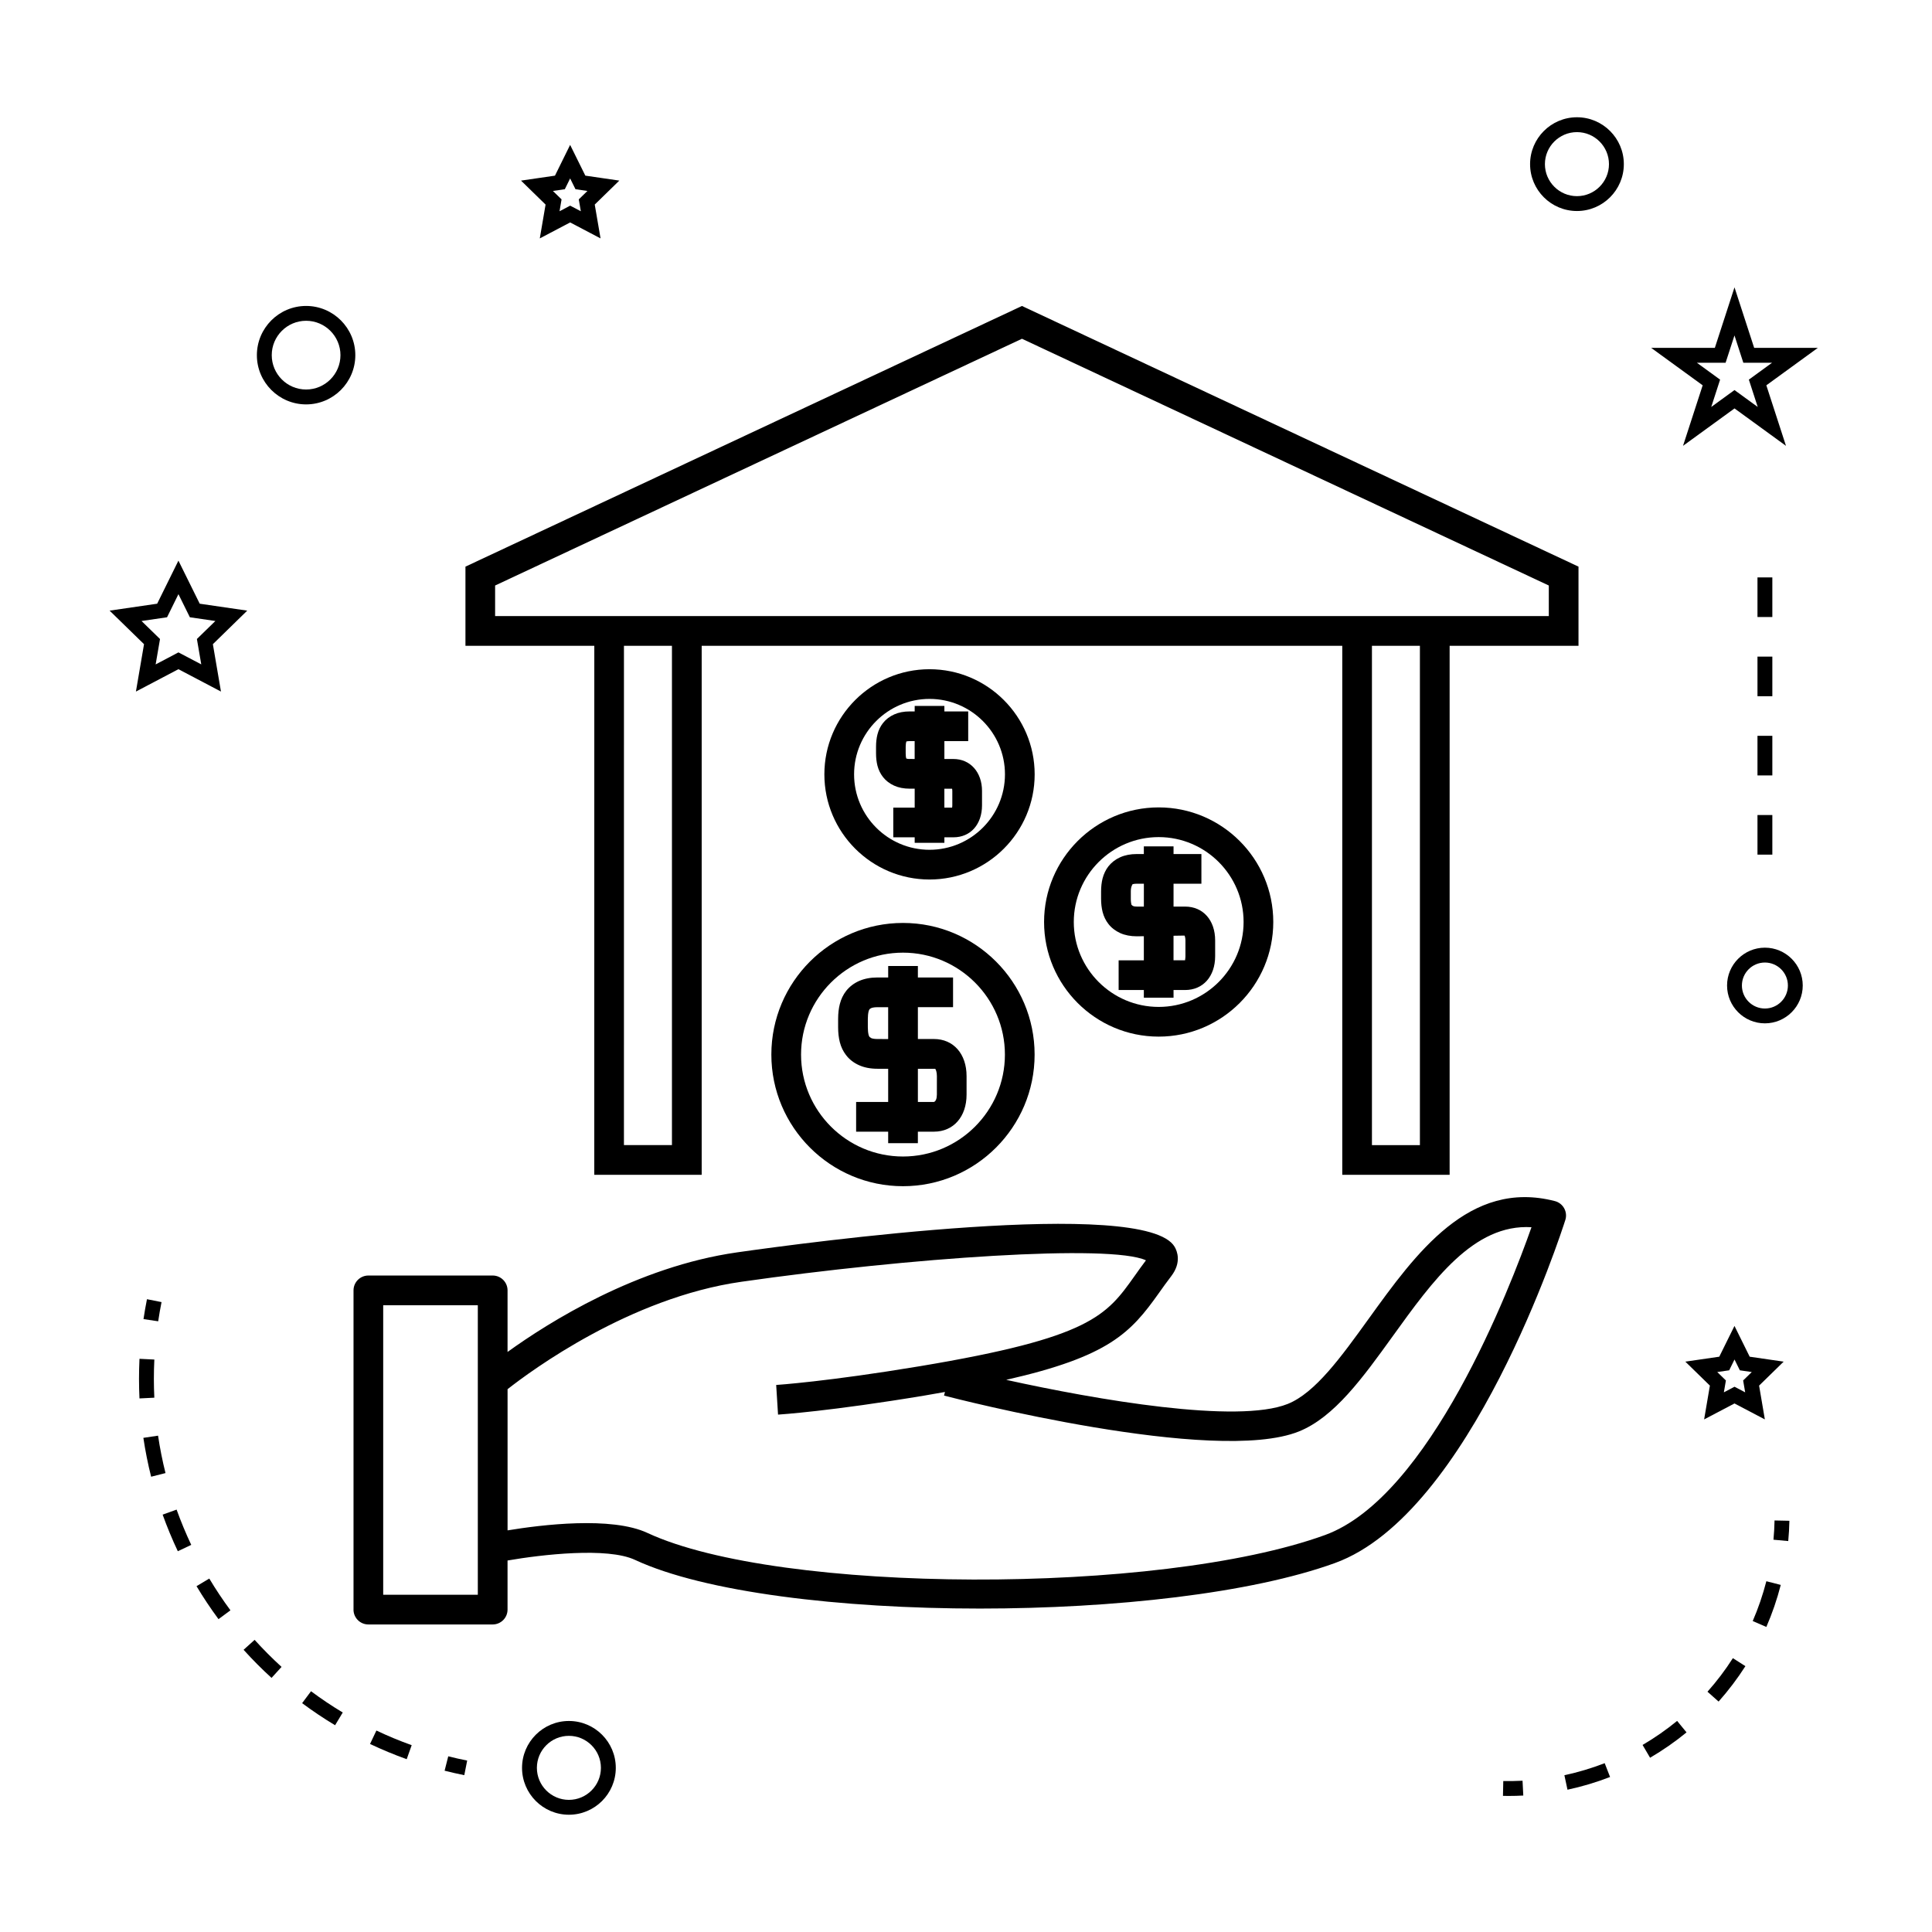 <?xml version="1.0" encoding="UTF-8"?>
<!-- Uploaded to: ICON Repo, www.svgrepo.com, Generator: ICON Repo Mixer Tools -->
<svg fill="#000000" width="800px" height="800px" version="1.1" viewBox="144 144 512 512" xmlns="http://www.w3.org/2000/svg">
 <g>
  <path d="m237.68 570.56c0 2.172 1.762 3.938 3.938 3.938h32.949c2.172 0 3.938-1.762 3.938-3.938v-13.012c9.094-1.57 26.434-3.586 33.766-0.168 18.414 8.582 54.469 12.906 91.414 12.906 35.523-0.004 71.867-4.004 94.105-12.07 35.996-13.059 60.031-87.742 61.039-90.91 0.332-1.027 0.215-2.144-0.309-3.098-0.523-0.945-1.418-1.637-2.461-1.906-22.668-5.852-36.832 13.828-49.344 31.184-7.285 10.102-14.16 19.645-21.453 22.57-13.324 5.344-50.605-1.082-74.609-6.383 27.273-6.188 32.988-12.469 40.473-23.008 1.004-1.418 2.066-2.906 3.273-4.481 2.777-3.637 1.555-6.633 0.898-7.758-7.781-13.281-97.953-1.105-115.95 1.465-26.559 3.785-49.945 18.535-60.84 26.391v-16.316c0-2.172-1.762-3.938-3.938-3.938h-32.945c-2.172 0-3.938 1.762-3.938 3.938v84.594zm102.77-86.875c44.625-6.383 97.84-10.055 107.24-5.684-1.086 1.438-2.059 2.801-2.981 4.109-7.504 10.562-11.637 16.383-56.887 23.941-24.551 4.094-37.992 4.969-38.125 4.981l0.492 7.856c0.555-0.035 13.922-0.902 38.93-5.07 1.863-0.316 3.57-0.621 5.305-0.93l-0.246 0.957c2.922 0.762 71.707 18.461 94.02 9.516 9.41-3.777 16.941-14.223 24.906-25.273 10.613-14.73 21.449-29.797 36.758-28.863-5.625 15.984-26.949 71.504-54.758 81.59-44.031 15.961-144.68 15.645-179.51-0.566-9.562-4.465-28.184-2.152-37.082-0.684v-37.418c6.215-4.887 32.422-24.254 61.941-28.461zm-94.898 6.223h25.074v76.715h-25.074z"/>
  <path d="m391.51 419.35h-4.262v-8.438h9.32v-7.871h-9.32v-3.043h-7.871v3.043h-2.856c-1.832 0-3.465 0.316-4.871 0.934-1.391 0.629-2.539 1.516-3.434 2.656-0.766 0.996-1.324 2.152-1.652 3.449-0.301 1.172-0.453 2.5-0.453 3.93v2.25c0 1.434 0.152 2.754 0.453 3.938 0.332 1.289 0.875 2.414 1.652 3.422 0.867 1.141 2.027 2.035 3.406 2.656 1.379 0.629 3.023 0.957 4.894 0.957l2.856 0.004v8.797h-8.492v7.871h8.492v3.043h7.871v-3.043h4.262c5.168 0 8.645-3.953 8.645-9.828v-4.891c0.004-5.887-3.473-9.836-8.641-9.836zm-14.988 0c-1.02 0-1.492-0.18-1.617-0.234l-0.445-0.301c-0.094-0.109-0.195-0.273-0.273-0.57-0.133-0.539-0.203-1.207-0.203-1.988v-2.246c0-0.781 0.074-1.453 0.203-1.977 0.082-0.332 0.188-0.492 0.258-0.578 0.043-0.059 0.156-0.168 0.418-0.289 0.168-0.078 0.672-0.25 1.652-0.25h2.856v8.438zm15.758 14.719c0 1.059-0.289 1.793-0.77 1.957h-4.262v-8.781l4.598 0.004c0.148 0.137 0.438 0.871 0.438 1.926z"/>
  <path d="m383.3 388.59c-19.234 0-34.883 15.648-34.883 34.883s15.648 34.883 34.883 34.883c19.234 0 34.883-15.648 34.883-34.883s-15.648-34.883-34.883-34.883zm0 61.898c-14.895 0-27.012-12.121-27.012-27.012 0-14.887 12.121-27.012 27.012-27.012 14.887 0 27.012 12.121 27.012 27.012s-12.117 27.012-27.012 27.012z"/>
  <path d="m447.13 368.3v2.027h-1.863c-1.664 0-3.148 0.289-4.398 0.852-1.27 0.57-2.32 1.387-3.144 2.43-0.699 0.902-1.203 1.957-1.527 3.176-0.27 1.059-0.398 2.231-0.398 3.481v1.922c0 1.25 0.133 2.418 0.41 3.519 0.316 1.191 0.809 2.215 1.523 3.137 0.789 1.023 1.844 1.844 3.137 2.434 1.25 0.562 2.734 0.852 4.398 0.852l1.863-0.027v6.391h-6.68v7.871h6.68v2.031h7.871v-2.031h3.066c4.762 0 7.961-3.606 7.961-8.969v-4.172c0-5.363-3.195-8.969-7.961-8.969h-3.066v-6.055h7.383v-7.871h-7.383v-2.027zm10.781 23.637c0.105 0.148 0.242 0.676 0.242 1.285v4.172c0 0.562-0.121 1.059-0.102 1.098h-3.055v-6.508zm-10.781-7.684h-1.863c-0.793 0-1.125-0.137-1.426-0.5-0.078-0.305-0.164-0.82-0.164-1.574v-1.922c0-0.754 0.09-1.27 0.438-1.91 0.035-0.016 0.363-0.152 1.16-0.152h1.863l-0.004 6.059z"/>
  <path d="m420.69 388.34c0 16.746 13.625 30.375 30.371 30.375s30.371-13.629 30.371-30.375c0-16.746-13.625-30.371-30.371-30.371-16.746 0.004-30.371 13.625-30.371 30.371zm52.875 0c0 12.406-10.094 22.504-22.5 22.504s-22.5-10.098-22.5-22.504 10.094-22.5 22.5-22.5c12.406 0.004 22.5 10.094 22.5 22.5z"/>
  <path d="m396.67 345.14h-2.398v-4.734h6.312v-7.871h-6.312v-1.457h-7.871v1.457h-1.312c-1.57 0-2.961 0.273-4.109 0.793-1.207 0.535-2.219 1.312-3 2.309-0.672 0.867-1.164 1.875-1.449 3.008-0.25 0.977-0.371 2.066-0.371 3.254v1.742c0 1.18 0.121 2.273 0.371 3.266 0.285 1.102 0.766 2.106 1.453 2.996 0.766 0.988 1.773 1.758 2.965 2.297 1.18 0.539 2.57 0.809 4.141 0.809h1.312v5.016h-5.672v7.871h5.672v1.465h7.871v-1.465h2.398c4.527 0 7.574-3.41 7.574-8.492v-3.785c0.004-4.988-3.117-8.477-7.574-8.477zm-11.586 0c-0.641 0-0.887-0.105-0.934-0.172-0.062-0.234-0.133-0.66-0.133-1.324v-1.742c0-0.668 0.074-1.082 0.172-1.395 0.004 0 0.25-0.105 0.891-0.105h1.312v4.734l-1.309-0.004zm11.289 12.27c0 0.234-0.027 0.453-0.059 0.621h-2.047v-5.012h2.047c0.031 0.168 0.059 0.383 0.059 0.609z"/>
  <path d="m390.33 321.35c-15.359 0-27.863 12.5-27.863 27.863 0 15.367 12.5 27.867 27.863 27.867 15.367 0 27.867-12.5 27.867-27.867 0-15.363-12.504-27.863-27.867-27.863zm0 47.852c-11.02 0-19.988-8.969-19.988-19.996 0-11.02 8.969-19.988 19.988-19.988 11.027 0 19.996 8.969 19.996 19.988-0.004 11.027-8.973 19.996-19.996 19.996z"/>
  <path d="m301.49 455.34h28.465v-140.2h169.76v140.2h28.453v-140.2h34.152v-20.977l-147.49-69.078-147.48 69.078v20.977h34.148zm218.8-7.871h-12.711v-132.32h12.711zm-245.08-140.2v-8.102l139.62-65.391 139.62 65.391v8.102zm46.863 7.871v132.32h-12.723l0.004-132.32z"/>
  <path d="m307.19 612.5c0-6.856-5.574-12.422-12.422-12.422s-12.422 5.574-12.422 12.422 5.574 12.422 12.422 12.422 12.422-5.566 12.422-12.422zm-20.91 0c0-4.68 3.809-8.484 8.484-8.484s8.484 3.809 8.484 8.484c0 4.676-3.809 8.484-8.484 8.484-4.672 0-8.484-3.805-8.484-8.484z"/>
  <path d="m180.02 327.27 11.266-5.926 11.273 5.926-2.144-12.555 9.105-8.891-12.59-1.836-5.644-11.414-5.633 11.414-12.605 1.836 9.121 8.891zm1.484-18.699 6.766-0.988 3.019-6.125 3.027 6.125 6.758 0.988-4.894 4.769 1.156 6.727-6.047-3.176-6.043 3.184 1.16-6.727z"/>
  <path d="m287.05 207.18 8.047-4.234 8.055 4.234-1.539-8.969 6.512-6.352-9.004-1.312-4.031-8.148-4.019 8.152-8.996 1.312 6.508 6.352zm6.633-13.035 1.41-2.859 1.418 2.859 3.164 0.461-2.293 2.231 0.547 3.148-2.828-1.484-2.816 1.484 0.535-3.148-2.297-2.231z"/>
  <path d="m590.63 504.85 6.508 6.352-1.527 8.957 8.047-4.227 8.047 4.227-1.527-8.957 6.508-6.352-9-1.309-4.031-8.156-4.031 8.156zm13.031-0.57 1.418 2.867 3.16 0.457-2.289 2.231 0.539 3.148-2.824-1.484-2.824 1.484 0.539-3.148-2.289-2.231 3.16-0.457z"/>
  <path d="m603.66 220.15-5.211 16.043h-16.863l13.641 9.918-5.207 16.039 13.645-9.914 13.641 9.918-5.207-16.043 13.641-9.918h-16.863zm3.805 24.457 2.348 7.238-6.156-4.477-6.16 4.481 2.348-7.242-6.156-4.477h7.613l2.352-7.238 2.348 7.238h7.613z"/>
  <path d="m561.91 199.92c6.856 0 12.422-5.574 12.422-12.422s-5.574-12.422-12.422-12.422-12.422 5.574-12.422 12.422c0 6.852 5.566 12.422 12.422 12.422zm0-20.906c4.68 0 8.484 3.809 8.484 8.484s-3.809 8.484-8.484 8.484c-4.676 0.004-8.492-3.809-8.492-8.484s3.809-8.484 8.492-8.484z"/>
  <path d="m601.69 405.17c0 5.531 4.496 10.027 10.027 10.027s10.027-4.496 10.027-10.027-4.496-10.027-10.027-10.027-10.027 4.504-10.027 10.027zm10.027-6.09c3.363 0 6.094 2.734 6.094 6.094s-2.734 6.094-6.094 6.094-6.094-2.734-6.094-6.094c0-3.363 2.731-6.094 6.094-6.094z"/>
  <path d="m225.12 251.17c7.191 0 13.043-5.852 13.043-13.043 0-7.195-5.852-13.047-13.043-13.047s-13.043 5.852-13.043 13.047c-0.004 7.184 5.852 13.043 13.043 13.043zm0-22.16c5.023 0 9.105 4.09 9.105 9.109 0 5.023-4.082 9.105-9.105 9.105s-9.105-4.082-9.105-9.105c0-5.019 4.082-9.109 9.105-9.109z"/>
  <path d="m262.79 609.44-0.965 3.816c1.715 0.438 3.457 0.824 5.215 1.18l0.766-3.863c-1.688-0.336-3.356-0.719-5.016-1.133z"/>
  <path d="m234.83 597.83c-2.902-1.742-5.731-3.637-8.406-5.637l-2.356 3.16c2.785 2.078 5.727 4.047 8.734 5.852z"/>
  <path d="m253.1 606.49c-3.16-1.129-6.305-2.434-9.348-3.879l-1.691 3.559c3.168 1.5 6.434 2.856 9.719 4.035z"/>
  <path d="m187.86 534.38c-0.812-3.234-1.477-6.57-1.973-9.914l-3.894 0.578c0.52 3.469 1.207 6.934 2.059 10.301z"/>
  <path d="m215.96 588.66 2.656-2.914c-2.492-2.273-4.894-4.688-7.141-7.168l-2.922 2.633c2.332 2.59 4.82 5.094 7.406 7.449z"/>
  <path d="m194.68 553.41c-1.422-3.019-2.734-6.168-3.879-9.348l-3.699 1.332c1.191 3.301 2.539 6.566 4.023 9.699z"/>
  <path d="m180.84 509.43c0 1.727 0.043 3.449 0.121 5.168l3.938-0.195c-0.078-1.648-0.121-3.309-0.121-4.973 0-1.707 0.043-3.418 0.125-5.137l-3.938-0.195c-0.082 1.781-0.125 3.566-0.125 5.332z"/>
  <path d="m196.08 564.35c1.785 2.981 3.746 5.926 5.824 8.738l3.168-2.336c-2.012-2.719-3.894-5.547-5.609-8.418z"/>
  <path d="m186.81 489.07-3.863-0.766c-0.348 1.758-0.656 3.516-0.918 5.269l3.894 0.582c0.25-1.695 0.551-3.391 0.887-5.086z"/>
  <path d="m618.21 547.02-3.938-0.082c-0.035 1.715-0.125 3.41-0.285 5.102l3.914 0.355c0.172-1.781 0.273-3.57 0.309-5.375z"/>
  <path d="m569.26 611.26c-3.457 1.34-7.059 2.414-10.68 3.191l0.82 3.84c3.832-0.82 7.625-1.953 11.285-3.371z"/>
  <path d="m608.49 573.59 3.609 1.57c1.559-3.586 2.844-7.332 3.82-11.141l-3.816-0.977c-0.93 3.602-2.141 7.156-3.613 10.547z"/>
  <path d="m579.3 606.43 1.988 3.391c3.391-1.984 6.644-4.246 9.66-6.719l-2.492-3.043c-2.863 2.344-5.941 4.492-9.156 6.371z"/>
  <path d="m596.5 592.32 2.945 2.613c2.609-2.934 5-6.086 7.106-9.383l-3.32-2.121c-1.988 3.121-4.254 6.113-6.731 8.891z"/>
  <path d="m547.49 615.91c-1.684 0.09-3.391 0.109-5.106 0.078l-0.082 3.938c0.523 0.012 1.039 0.016 1.562 0.016 1.285 0 2.562-0.031 3.824-0.105z"/>
  <path d="m609.75 339h3.938v10.496h-3.938z"/>
  <path d="m609.75 297.02h3.938v10.496h-3.938z"/>
  <path d="m609.75 359.99h3.938v10.496h-3.938z"/>
  <path d="m609.75 318.01h3.938v10.496h-3.938z"/>
 </g>
</svg>